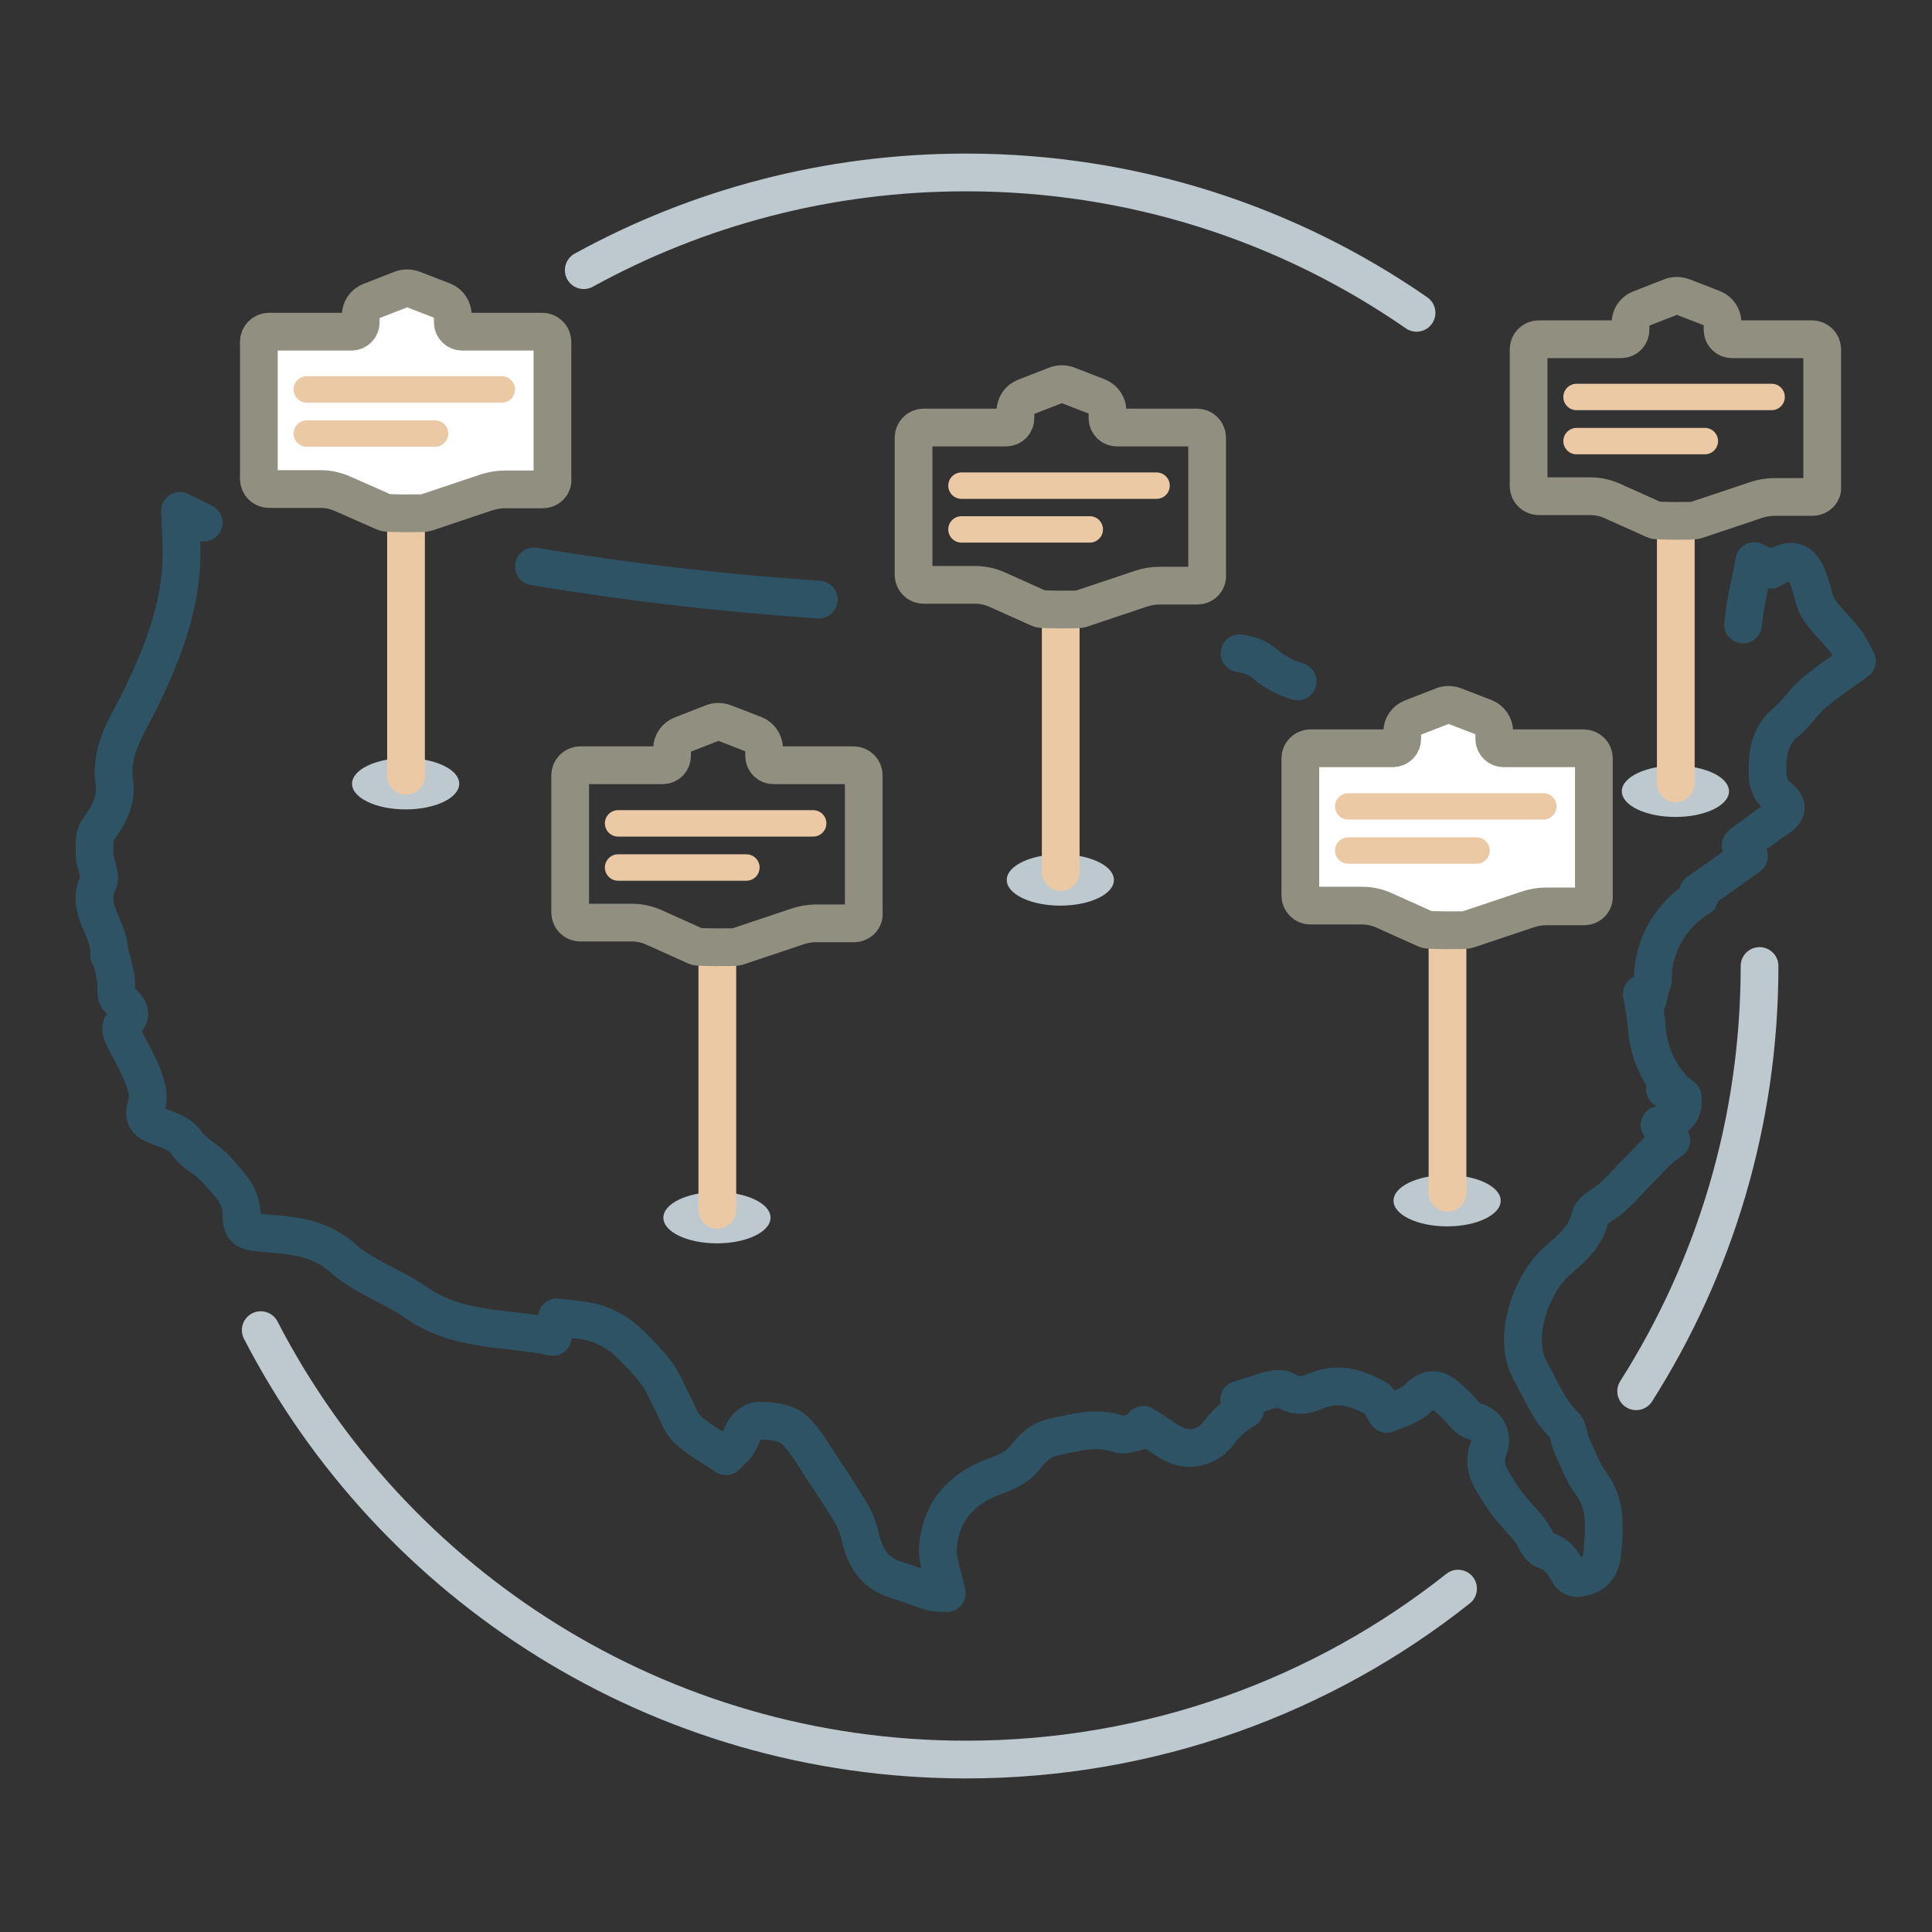 <?xml version="1.0" encoding="utf-8"?>
<!-- Generator: Adobe Illustrator 21.0.2, SVG Export Plug-In . SVG Version: 6.00 Build 0)  -->
<svg version="1.1" id="Layer_1" xmlns="http://www.w3.org/2000/svg" xmlns:xlink="http://www.w3.org/1999/xlink" x="0px" y="0px"
	 viewBox="0 0 512 512" style="enable-background:new 0 0 512 512;" xml:space="preserve">
<rect x="0" y="0" width="512" height="512" fill="#333333" stroke="none"/>
<style type="text/css">
	.st0{fill:none;stroke:#2E5365;stroke-width:10;stroke-linecap:round;stroke-linejoin:round;stroke-miterlimit:10;}
	.st1{fill:#BEC9CF;}
	.st2{fill:none;stroke:#ECC9A5;stroke-width:10;stroke-linecap:round;stroke-miterlimit:10;}
	.st3{fill:none;stroke:#918F80;stroke-width:10;stroke-miterlimit:10;}
	.st4{fill:none;stroke:#ECC9A5;stroke-width:7;stroke-linecap:round;stroke-miterlimit:10;}
	.st5{fill:none;stroke:#918F80;stroke-width:10;stroke-linecap:round;stroke-miterlimit:10;}
	.st6{fill:#FFFFFF;stroke:#918F80;stroke-width:10;stroke-miterlimit:10;}
	.st7{fill:none;stroke:#BEC9CF;stroke-width:10;stroke-linecap:round;stroke-miterlimit:10;}
</style>
<path class="st0" d="M217,158.9c-25.3-1.7-50.5-4.6-75.5-8.8"/>
<path class="st0" d="M343.9,180.6c-3.3-1-6.2-2.5-8.6-4.6c-1.4-1.2-3-2.1-4.9-2.5c-0.7-0.1-1.3-0.3-1.9-0.4"/>
<path class="st0" d="M54,138.5c-2-1-4.1-2-6.3-3.1c0.2,3.4,0.3,6.5,0.4,9.6c0.4,14.1-4.5,26.9-10.4,39.3c-3.5,7.4-8.7,14.1-7.4,23
	c0.7,4.9-1.5,8.7-4.3,12.6c-1.2,1.6-1,4.6-0.9,6.9c0.1,2.4,1.8,5.3,0.9,7.1c-3.5,7.3,3.6,12.6,2.9,19.2c0,0,0.4,0,0.4,0.1
	c0.5,2,1,4,1.4,6.1c0.3,1.8-0.3,4.5,0.7,5.4c2.5,2.3,4.5,3.9,1,6.9c-0.5,0.4-0.2,2.1,0.2,2.9c1.7,3.6,3.9,7.1,5.3,10.8
	c0.9,2.3,1.7,5.2,1,7.3c-1.3,3.9,0.3,4.9,3.4,6c2.5,0.9,5.6,2,7,4.1c2.1,3.2,5.7,4.5,8.1,7.3c3.3,3.8,6.8,6.8,6.6,12.2
	c-0.1,2.8,0.8,4.1,4.1,4.4c7.8,0.8,15.7,0.6,22.6,6.7c5.7,5.1,13.5,7.6,19.9,12.1c11,7.6,23.8,6.3,35.9,8.9c0.5-2.1,0.8-3.6,1.1-5.2
	c2.3,0.3,4.5,0.5,6.7,0.8c4.7,0.6,9,2.8,12.4,6c2.5,2.4,4.9,4.9,7,7.6c1.9,2.4,3,5.4,4.5,8.2c1.3,2.4,2.1,5.3,3.9,7
	c2.9,2.7,6.5,4.7,10.3,7.2c1.4-1.6,3.1-2.7,3.7-4.4c1.1-2.9,2.8-5.2,5.7-5c2.9,0.1,6.4,0.5,8.4,2.2c3.2,2.8,5.3,6.8,7.7,10.4
	c2.6,3.8,5,7.6,7.4,11.5c1,1.5,2.1,4.2,2.5,6c1.2,5.5,3.5,10.2,9.8,12.1c3.1,0.9,6,2.2,9.1,3.1c1.5,0.4,3.1,0.3,4.2,0.4
	c-1-4.8-2.7-8.7-2.3-12.5c0.8-9.2,6.2-15.2,14.9-18.4c2.7-1,5.8-2.3,7.6-4.4c2.4-2.9,4.2-5.2,8.3-6.1c5.7-1.2,11.1-2.8,17-0.8
	c1.9,0.6,4.4-0.6,6.6-1c0-0.5,0-1,0-1.4c2.9,1.6,5.5,3.9,8.5,5.3c4.1,1.9,8.9,0.4,11.5-3.2c1.8-2.5,4.2-4.6,7-6.2
	c-0.1-0.8-0.5-1.6-1.6-2.6c4.4-1,9.7-3.9,12.3-2.4c4.5,2.7,7.3,0,10.6-0.7c5.1-1.2,9.2,0.6,13.3,2.7c1.1,0.6,1.6,2.3,2.9,4.2
	c2.6-1.2,6.3-2,8.4-4.3c4.1-4.1,6.5-1.1,9.2,1.2c1.9,1.6,3.4,4.4,5.5,5c4.3,1.2,4.9,4.7,3.9,7.2c-2,5.3,1.1,8.8,3.3,12.4
	c2.1,3.4,5.1,6.2,7.6,9.3c1.4,1.8,2.3,4.8,4,5.3c3.6,1,4.9,3.6,6.5,6.3c0.4,0.7,1.8,1.3,2.5,1.1c4-0.7,5.9-2.4,6.3-7.3
	c0.5-6.4,1-12.2-3-17.7c-2.3-3.1-3.6-6.8-5.2-10.3c-0.8-1.7-0.7-4.1-2-5.3c-4.2-4-6.1-9.3-8.9-14.2c-5.2-9.3,0.7-23.3,6.5-28.7
	c3.7-3.4,8-6.4,9.3-12.1c0.5-2.1,3.9-3.5,5.9-5.3c1.3-1.2,2.6-2.5,3.8-3.8c2.7-2.8,5.3-5.6,8-8.3c1.2-1.2,2.6-2,3.8-3
	c-1.3-1.7-2.1-2.8-3.1-4.1c3.9-1.3,6.8-3.1,6.1-7.4c-0.4-0.3-0.8-0.6-1.1-0.9c-1.1-0.4-2.2-0.8-3.6-1.2c0.6-0.3,1.1-0.5,1.6-0.7
	c-4.2-4.7-6.3-10.9-6.5-17.2c-0.3-2.2-0.7-4.6-1.2-7.3c0.6,0.5,1.1,1,1.6,1.4c0.3-1.6,0.7-3.2,1.3-4.8c0-0.1,0-0.2,0-0.4
	c0-9.2,5-17.3,12.4-21.8c-0.1-0.4-0.2-0.9-0.4-1.3c4.9-3.5,9.2-6.5,13.5-9.6c-1-1.3-1.6-2.1-2.2-2.9c0.4-0.4,0.6-0.6,0.8-0.7
	c2.8-2,5.6-4.2,8.5-6.1c6.4-4.1-0.7-5.8-1.4-8.6c-0.2-0.7-0.7-1.4-0.7-2.1c-0.3-5.7-0.1-11.2,5-15.3c2.6-2.1,4.4-5.2,7-7.4
	c3.5-3,7.3-5.5,11.6-8.6c-1.1-2.1-2-4.1-3.3-5.7c-2.2-2.8-4.9-5.2-6.8-8.1c-1.2-1.8-1.5-4.2-2.2-6.3c-2.1-6.8-4.6-7.8-10.5-4.1
	c-1.1-0.6-2.1-1.2-4.4-2.3c-0.9,5.3-2.2,10-2.7,14.6c-0.1,0.7-0.2,1.5-0.3,2.2"/>
<g>
	<ellipse class="st1" cx="281" cy="233.2" rx="14.2" ry="6.8"/>
	<g>
		<line class="st2" x1="281.1" y1="163.3" x2="281.1" y2="231.1"/>
		<path class="st3" d="M317.3,155.2h-10.1c-1.6,0-3.3,0.3-4.8,0.8l-16.1,5.4c-0.7,0.2-10.2,0.2-10.8-0.1l-10.9-4.9
			c-1.9-0.9-4-1.4-6.1-1.4h-13.7c-1.5,0-2.7-1.2-2.7-2.7V116c0-1.5,1.2-2.7,2.7-2.7h21.8c1.4,0,2.5-1.1,2.5-2.5V109
			c0-1.7,1-3.1,2.5-3.7l8.2-3.2c1-0.4,2.1-0.4,3.2,0l8,3.1c1.5,0.6,2.5,2.1,2.5,3.7v1.9c0,1.4,1.1,2.5,2.5,2.5h21.2
			c1.5,0,2.7,1.2,2.7,2.7v36.3C320.1,154,318.8,155.2,317.3,155.2z"/>
		<line class="st4" x1="254.8" y1="128.7" x2="306.5" y2="128.7"/>
		<line class="st4" x1="254.8" y1="140.3" x2="288.8" y2="140.3"/>
		<path class="st5" d="M280.1,227.9"/>
	</g>
</g>
<g>
	<ellipse class="st1" cx="190" cy="322.7" rx="14.2" ry="6.8"/>
	<g>
		<line class="st2" x1="190.1" y1="252.8" x2="190.1" y2="320.6"/>
		<path class="st3" d="M226.3,244.7h-10.1c-1.6,0-3.3,0.3-4.8,0.8l-16.1,5.4c-0.7,0.2-10.2,0.2-10.8-0.1l-10.9-4.9
			c-1.9-0.9-4-1.4-6.1-1.4h-13.7c-1.5,0-2.7-1.2-2.7-2.7v-36.3c0-1.5,1.2-2.7,2.7-2.7h21.8c1.4,0,2.5-1.1,2.5-2.5v-1.8
			c0-1.7,1-3.1,2.5-3.7l8.2-3.2c1-0.4,2.1-0.4,3.2,0l8,3.1c1.5,0.6,2.5,2.1,2.5,3.7v1.9c0,1.4,1.1,2.5,2.5,2.5h21.2
			c1.5,0,2.7,1.2,2.7,2.7V242C229.1,243.5,227.8,244.7,226.3,244.7z"/>
		<line class="st4" x1="163.8" y1="218.2" x2="215.5" y2="218.2"/>
		<line class="st4" x1="163.8" y1="229.9" x2="197.8" y2="229.9"/>
		<path class="st5" d="M189.1,317.4"/>
	</g>
</g>
<g>
	<ellipse class="st1" cx="444" cy="209.7" rx="14.2" ry="6.8"/>
	<g>
		<line class="st2" x1="444.1" y1="139.8" x2="444.1" y2="207.6"/>
		<path class="st3" d="M480.3,131.7h-10.1c-1.6,0-3.3,0.3-4.8,0.8l-16.1,5.4c-0.7,0.2-10.2,0.2-10.8-0.1l-10.9-4.9
			c-1.9-0.9-4-1.4-6.1-1.4h-13.7c-1.5,0-2.7-1.2-2.7-2.7V92.6c0-1.5,1.2-2.7,2.7-2.7h21.8c1.4,0,2.5-1.1,2.5-2.5v-1.8
			c0-1.7,1-3.1,2.5-3.7l8.2-3.2c1-0.4,2.1-0.4,3.2,0l8,3.1c1.5,0.6,2.5,2.1,2.5,3.7v1.9c0,1.4,1.1,2.5,2.5,2.5h21.2
			c1.5,0,2.7,1.2,2.7,2.7V129C483.1,130.5,481.8,131.7,480.3,131.7z"/>
		<line class="st4" x1="417.8" y1="105.2" x2="469.5" y2="105.2"/>
		<line class="st4" x1="417.8" y1="116.9" x2="451.8" y2="116.9"/>
		<path class="st5" d="M443.1,204.4"/>
	</g>
</g>
<g>
	<ellipse class="st1" cx="383.5" cy="318.2" rx="14.2" ry="6.8"/>
	<g>
		<line class="st2" x1="383.6" y1="248.3" x2="383.6" y2="316.1"/>
		<path class="st6" d="M419.8,240.2h-10.1c-1.6,0-3.3,0.3-4.8,0.8l-16.1,5.4c-0.7,0.2-10.2,0.2-10.8-0.1l-10.9-4.9
			c-1.9-0.9-4-1.4-6.1-1.4h-13.7c-1.5,0-2.7-1.2-2.7-2.7V201c0-1.5,1.2-2.7,2.7-2.7h21.8c1.4,0,2.5-1.1,2.5-2.5V194
			c0-1.7,1-3.1,2.5-3.7l8.2-3.2c1-0.4,2.1-0.4,3.2,0l8,3.1c1.5,0.6,2.5,2.1,2.5,3.7v1.9c0,1.4,1.1,2.5,2.5,2.5h21.2
			c1.5,0,2.7,1.2,2.7,2.7v36.3C422.6,239,421.3,240.2,419.8,240.2z"/>
		<line class="st4" x1="357.3" y1="213.7" x2="409" y2="213.7"/>
		<line class="st4" x1="357.3" y1="225.4" x2="391.3" y2="225.4"/>
		<path class="st5" d="M382.6,312.9"/>
	</g>
</g>
<g>
	<ellipse class="st1" cx="107.5" cy="207.7" rx="14.2" ry="6.8"/>
	<g>
		<line class="st2" x1="107.6" y1="137.8" x2="107.6" y2="205.6"/>
		<path class="st6" d="M143.8,129.7h-10.1c-1.6,0-3.3,0.3-4.8,0.8l-16.1,5.4c-0.7,0.2-10.2,0.2-10.8-0.1L91.1,131
			c-1.9-0.9-4-1.4-6.1-1.4H71.3c-1.5,0-2.7-1.2-2.7-2.7V90.6c0-1.5,1.2-2.7,2.7-2.7h21.8c1.4,0,2.5-1.1,2.5-2.5v-1.8
			c0-1.7,1-3.1,2.5-3.7l8.2-3.2c1-0.4,2.1-0.4,3.2,0l8,3.1c1.5,0.6,2.5,2.1,2.5,3.7v1.9c0,1.4,1.1,2.5,2.5,2.5h21.2
			c1.5,0,2.7,1.2,2.7,2.7V127C146.6,128.5,145.3,129.7,143.8,129.7z"/>
		<line class="st4" x1="81.3" y1="103.2" x2="133" y2="103.2"/>
		<line class="st4" x1="81.3" y1="114.9" x2="115.3" y2="114.9"/>
		<path class="st5" d="M106.6,202.4"/>
	</g>
</g>
<path class="st7" d="M466.3,256c0,41.5-12,80.1-32.7,112.7"/>
<path class="st7" d="M154.7,71.6c30-16.5,64.5-25.9,101.3-25.9c44.4,0,85.5,13.7,119.4,37.2"/>
<path class="st7" d="M386.4,421c-35.8,28.4-81.2,45.3-130.4,45.3c-81.4,0-152-46.2-186.9-113.8"/>
</svg>
